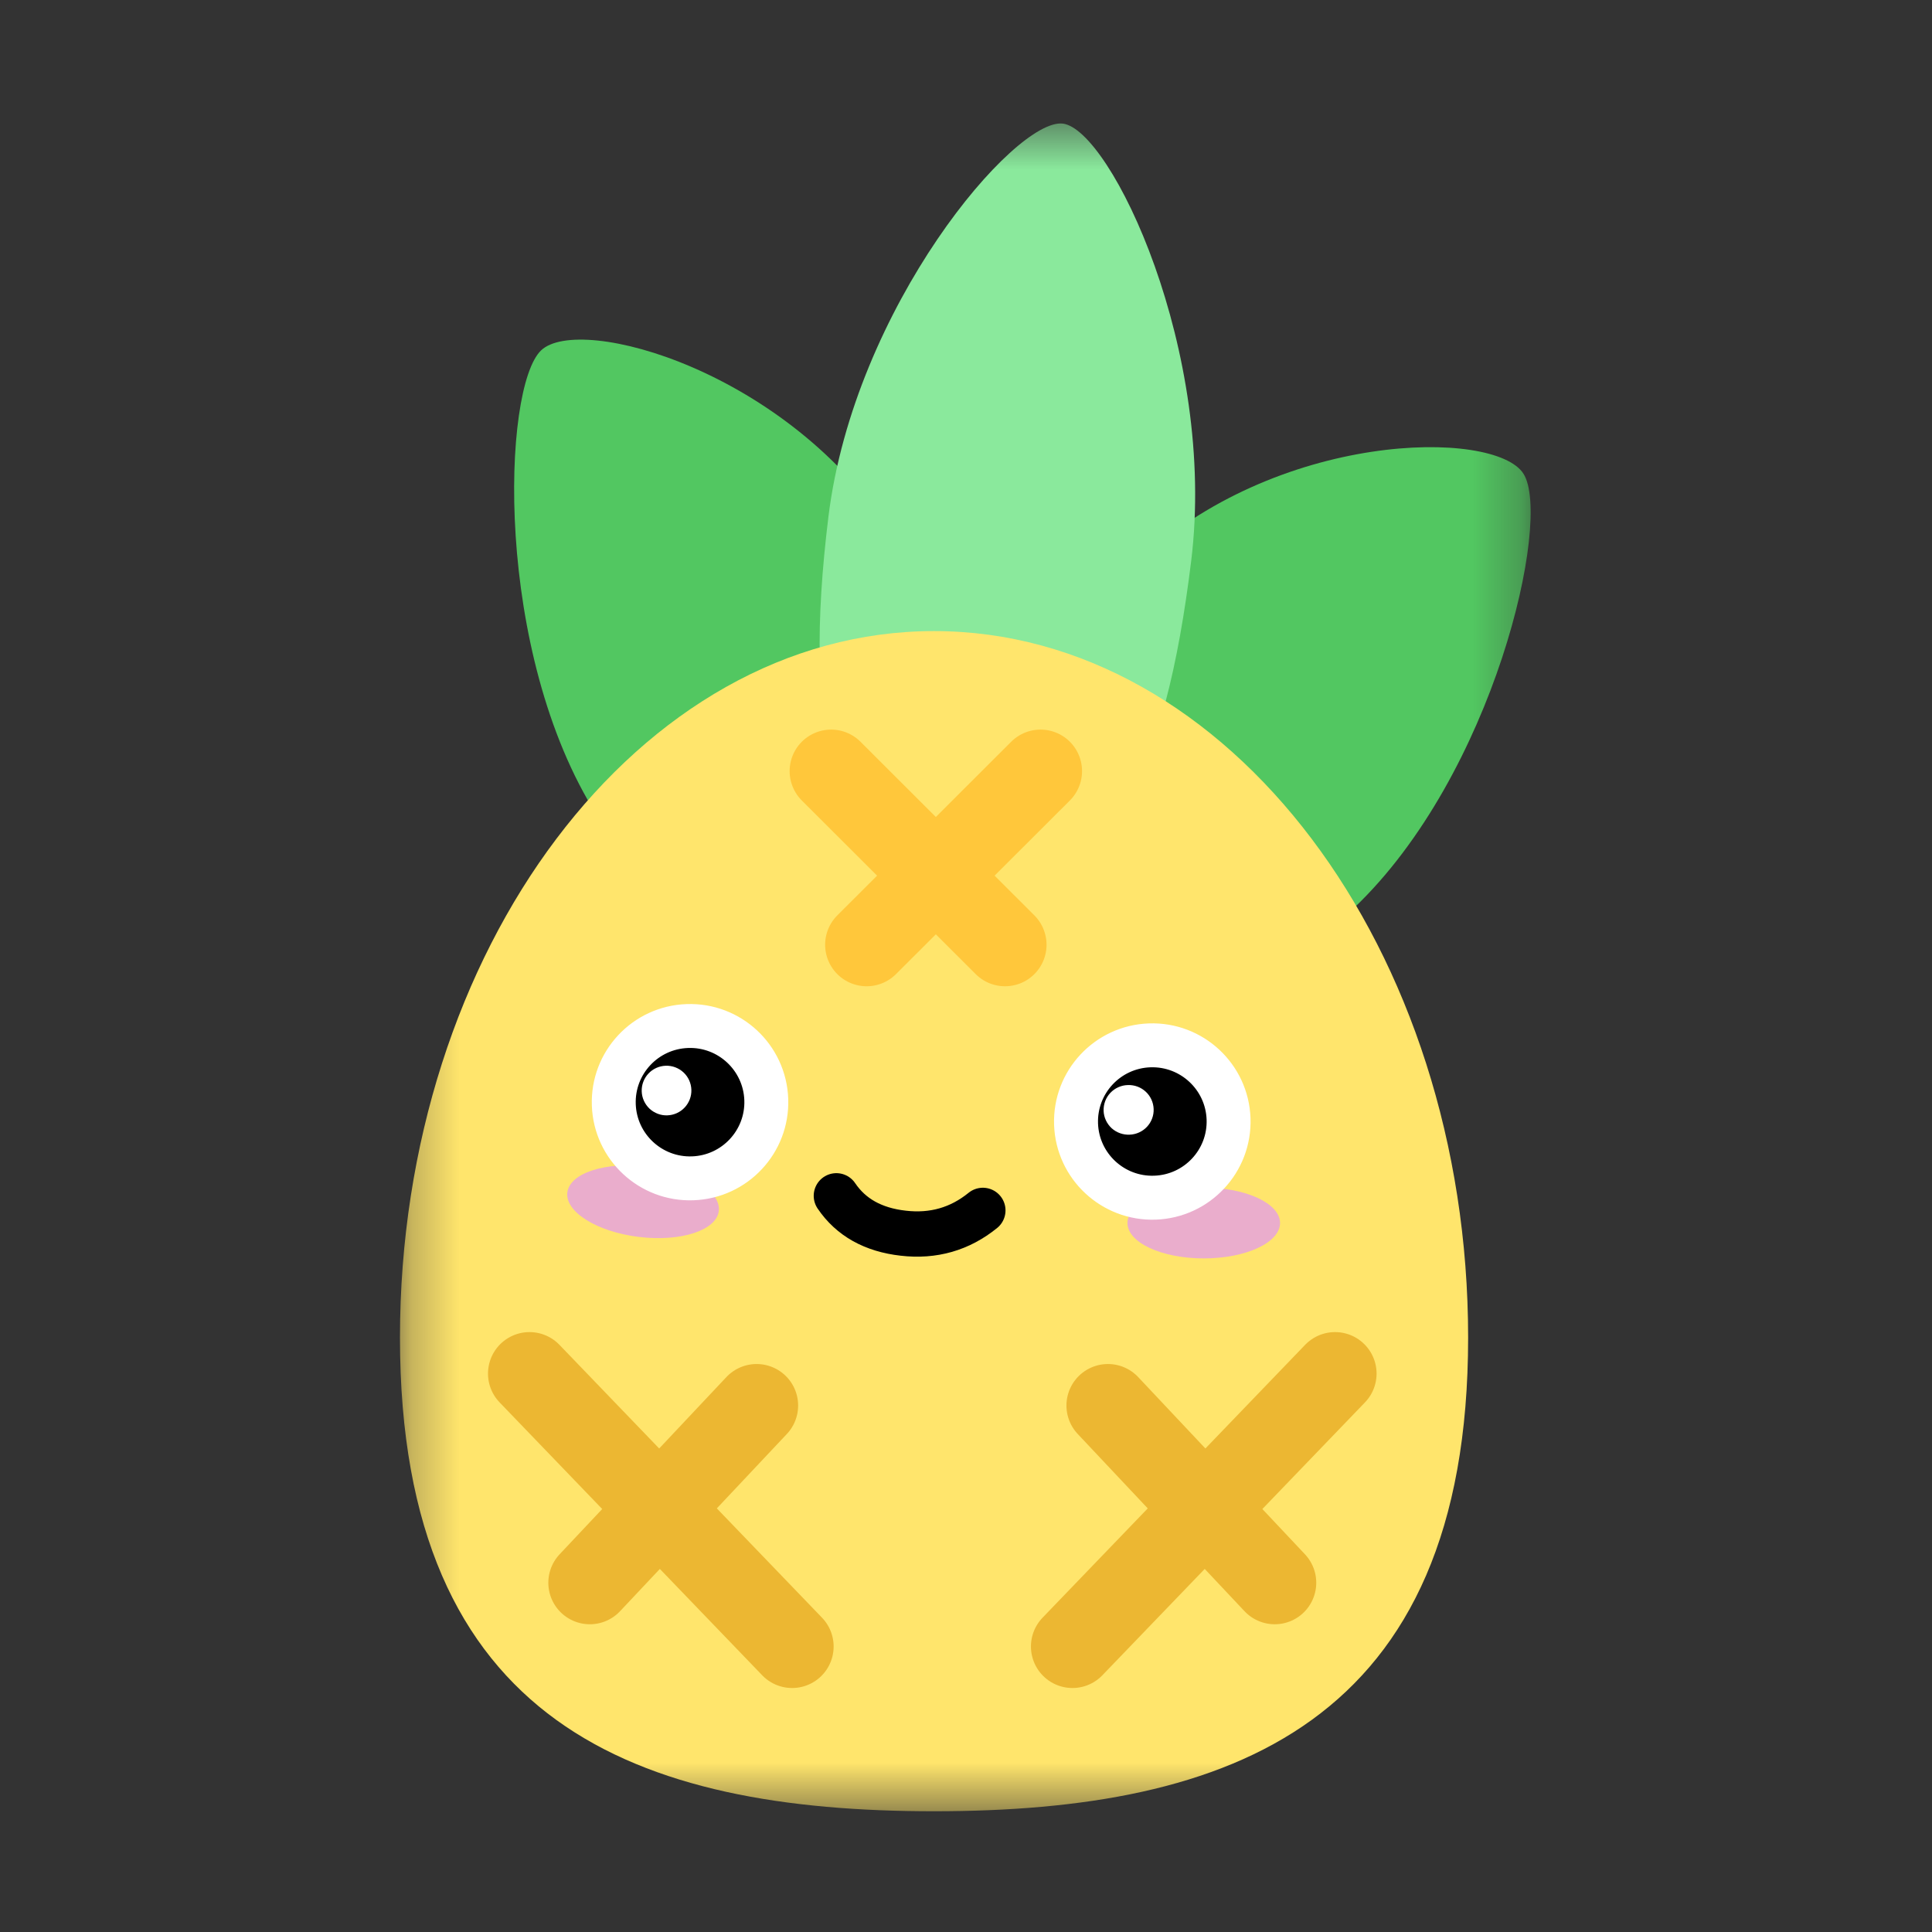 <svg width="40" height="40" viewBox="0 0 40 40" fill="none" xmlns="http://www.w3.org/2000/svg">
<rect x="0" y="0" width="40" height="40" fill="#333333" stroke="none"/>
<g clip-path="url(#clip0_23122_21659)">
<mask id="mask0_23122_21659" style="mask-type:luminance" maskUnits="userSpaceOnUse" x="0" y="0" width="40" height="40">
<path d="M0 0H40V40H0V0Z" fill="white"/>
</mask>
<g mask="url(#mask0_23122_21659)">
<mask id="mask1_23122_21659" style="mask-type:luminance" maskUnits="userSpaceOnUse" x="8" y="2" width="24" height="36">
<path d="M8.281 2.5H31.719V37.5H8.281V2.5Z" fill="white"/>
</mask>
<g mask="url(#mask1_23122_21659)">
<path fill-rule="evenodd" clip-rule="evenodd" d="M18.979 19.498C21.35 17.241 20.627 14.451 18.48 11.07C16.333 7.689 12.01 6.487 11.203 7.254C10.397 8.022 10.217 13.508 12.364 16.889C14.511 20.27 16.607 21.754 18.979 19.498Z" fill="url(#paint0_linear_23122_21659)"/>
<path fill-rule="evenodd" clip-rule="evenodd" d="M21.029 19.811C22.782 22.573 25.128 21.562 28.031 18.8C30.934 16.038 32.138 10.747 31.542 9.808C30.945 8.869 26.411 8.916 23.508 11.679C20.605 14.441 19.275 17.049 21.029 19.811Z" fill="url(#paint1_linear_23122_21659)"/>
<path fill-rule="evenodd" clip-rule="evenodd" d="M20.069 18.291C22.981 18.648 24.127 15.96 24.662 11.616C25.196 7.272 22.996 2.681 22.005 2.559C21.015 2.438 17.687 6.352 17.152 10.696C16.618 15.04 17.157 17.934 20.069 18.291Z" fill="url(#paint2_linear_23122_21659)"/>
<path fill-rule="evenodd" clip-rule="evenodd" d="M19.337 37.5C25.444 37.5 30.396 35.729 30.396 27.694C30.396 19.66 25.444 13.066 19.337 13.066C13.23 13.066 8.281 19.66 8.281 27.694C8.281 35.729 13.23 37.5 19.337 37.5Z" fill="url(#paint3_linear_23122_21659)"/>
<path d="M24.923 26.054C25.795 26.054 26.502 25.726 26.502 25.321C26.502 24.915 25.795 24.587 24.923 24.587C24.05 24.587 23.343 24.916 23.343 25.321C23.343 25.726 24.05 26.054 24.923 26.054ZM13.225 25.609C14.091 25.715 14.832 25.475 14.882 25.073C14.931 24.671 14.27 24.258 13.404 24.152C12.538 24.046 11.796 24.286 11.746 24.688C11.697 25.09 12.359 25.503 13.225 25.609Z" fill="#EAADCC"/>
<path d="M20.349 25.06C19.873 25.446 19.324 25.604 18.701 25.532C18.078 25.462 17.617 25.203 17.316 24.758" stroke="black" stroke-width="0.938" stroke-linecap="round" stroke-linejoin="round"/>
<path fill-rule="evenodd" clip-rule="evenodd" d="M14.231 21.243C14.667 21.228 15.068 21.391 15.363 21.666C15.515 21.807 15.638 21.977 15.724 22.165C15.81 22.354 15.858 22.558 15.865 22.765C15.872 22.972 15.839 23.178 15.766 23.373C15.693 23.567 15.583 23.744 15.441 23.896C15.3 24.047 15.13 24.17 14.941 24.256C14.752 24.342 14.549 24.39 14.341 24.397C14.134 24.404 13.927 24.37 13.733 24.298C13.539 24.225 13.361 24.115 13.209 23.974C13.057 23.833 12.934 23.663 12.848 23.474C12.762 23.286 12.715 23.082 12.708 22.875C12.7 22.668 12.734 22.461 12.806 22.267C12.879 22.073 12.989 21.895 13.131 21.744C13.272 21.592 13.442 21.47 13.631 21.384C13.82 21.298 14.024 21.25 14.231 21.243Z" fill="black"/>
<path fill-rule="evenodd" clip-rule="evenodd" d="M14.314 22.561C14.309 22.424 14.251 22.296 14.151 22.203C14.051 22.11 13.918 22.06 13.782 22.065C13.646 22.07 13.517 22.128 13.424 22.228C13.331 22.328 13.281 22.46 13.286 22.597C13.288 22.664 13.304 22.73 13.332 22.792C13.36 22.853 13.4 22.909 13.449 22.955C13.499 23.001 13.557 23.036 13.62 23.06C13.683 23.084 13.751 23.095 13.818 23.092C13.954 23.087 14.083 23.029 14.176 22.929C14.269 22.829 14.319 22.697 14.314 22.561Z" fill="white"/>
<path fill-rule="evenodd" clip-rule="evenodd" d="M23.802 21.644C24.238 21.628 24.639 21.791 24.935 22.066C25.087 22.207 25.209 22.377 25.295 22.566C25.381 22.754 25.429 22.958 25.436 23.165C25.444 23.372 25.41 23.579 25.337 23.773C25.265 23.967 25.154 24.145 25.013 24.296C24.871 24.448 24.701 24.57 24.513 24.656C24.324 24.742 24.12 24.79 23.913 24.797C23.705 24.804 23.499 24.771 23.304 24.698C23.11 24.626 22.932 24.515 22.78 24.374C22.628 24.233 22.506 24.063 22.42 23.875C22.334 23.686 22.286 23.482 22.279 23.275C22.271 23.068 22.305 22.861 22.378 22.667C22.45 22.473 22.561 22.296 22.702 22.144C22.843 21.992 23.014 21.87 23.202 21.784C23.391 21.698 23.595 21.65 23.802 21.644Z" fill="black"/>
<path d="M15.645 22.772C15.671 23.521 15.084 24.15 14.334 24.176C13.584 24.202 12.954 23.616 12.928 22.866C12.902 22.117 13.488 21.489 14.239 21.463C14.989 21.436 15.618 22.023 15.645 22.772ZM16.085 22.757C16.05 21.764 15.217 20.988 14.223 21.023C13.23 21.057 12.453 21.89 12.488 22.882C12.522 23.874 13.356 24.651 14.349 24.616C15.343 24.581 16.12 23.749 16.085 22.757ZM25.216 23.172C25.242 23.922 24.655 24.55 23.905 24.576C23.155 24.603 22.525 24.016 22.499 23.267C22.473 22.518 23.06 21.889 23.81 21.863C24.56 21.837 25.189 22.423 25.216 23.172ZM25.656 23.157C25.621 22.165 24.788 21.388 23.794 21.423C22.801 21.458 22.024 22.29 22.058 23.282C22.093 24.275 22.927 25.051 23.92 25.017C24.914 24.982 25.691 24.149 25.656 23.157Z" fill="white" stroke="white" stroke-width="0.469"/>
<path fill-rule="evenodd" clip-rule="evenodd" d="M23.885 22.961C23.88 22.824 23.822 22.696 23.722 22.603C23.622 22.51 23.489 22.46 23.353 22.465C23.285 22.466 23.218 22.481 23.155 22.509C23.093 22.536 23.037 22.576 22.99 22.625C22.943 22.675 22.906 22.733 22.882 22.797C22.858 22.861 22.847 22.929 22.849 22.997C22.851 23.065 22.867 23.132 22.896 23.194C22.924 23.256 22.965 23.311 23.015 23.358C23.066 23.404 23.125 23.439 23.189 23.462C23.253 23.485 23.321 23.495 23.389 23.492C23.525 23.487 23.654 23.428 23.747 23.329C23.84 23.229 23.89 23.097 23.885 22.961Z" fill="white"/>
<path d="M10.963 28.439L16.4 34.089M15.665 29.1L12.212 32.769M27.641 28.439L22.204 34.089M22.939 29.1L26.392 32.769" stroke="#ECB732" stroke-width="1.719" stroke-linecap="round"/>
<path d="M21.543 15.965L17.943 19.56M20.808 19.56L17.208 15.965" stroke="#FFC73B" stroke-width="1.719" stroke-linecap="round"/>
</g>
</g>
</g>
<defs>
<linearGradient id="paint0_linear_23122_21659" x1="1195.43" y1="-916.785" x2="2175.3" y2="1827.47" gradientUnits="userSpaceOnUse">
<stop stop-color="#52CE63"/>
<stop offset="1" stop-color="#51A256"/>
</linearGradient>
<linearGradient id="paint1_linear_23122_21659" x1="958.061" y1="1194.18" x2="-1789.02" y2="2176.42" gradientUnits="userSpaceOnUse">
<stop stop-color="#52CE63"/>
<stop offset="1" stop-color="#51A256"/>
</linearGradient>
<linearGradient id="paint2_linear_23122_21659" x1="1215.93" y1="148.824" x2="675.233" y2="4562.42" gradientUnits="userSpaceOnUse">
<stop stop-color="#8AE99C"/>
<stop offset="1" stop-color="#52CE63"/>
</linearGradient>
<linearGradient id="paint3_linear_23122_21659" x1="3632.81" y1="2049.48" x2="3048.22" y2="11661.7" gradientUnits="userSpaceOnUse">
<stop stop-color="#FFE56C"/>
<stop offset="1" stop-color="#FFC63A"/>
</linearGradient>
<clipPath id="clip0_23122_21659">
<rect width="40" height="40" fill="white"/>
</clipPath>
</defs>
</svg>
